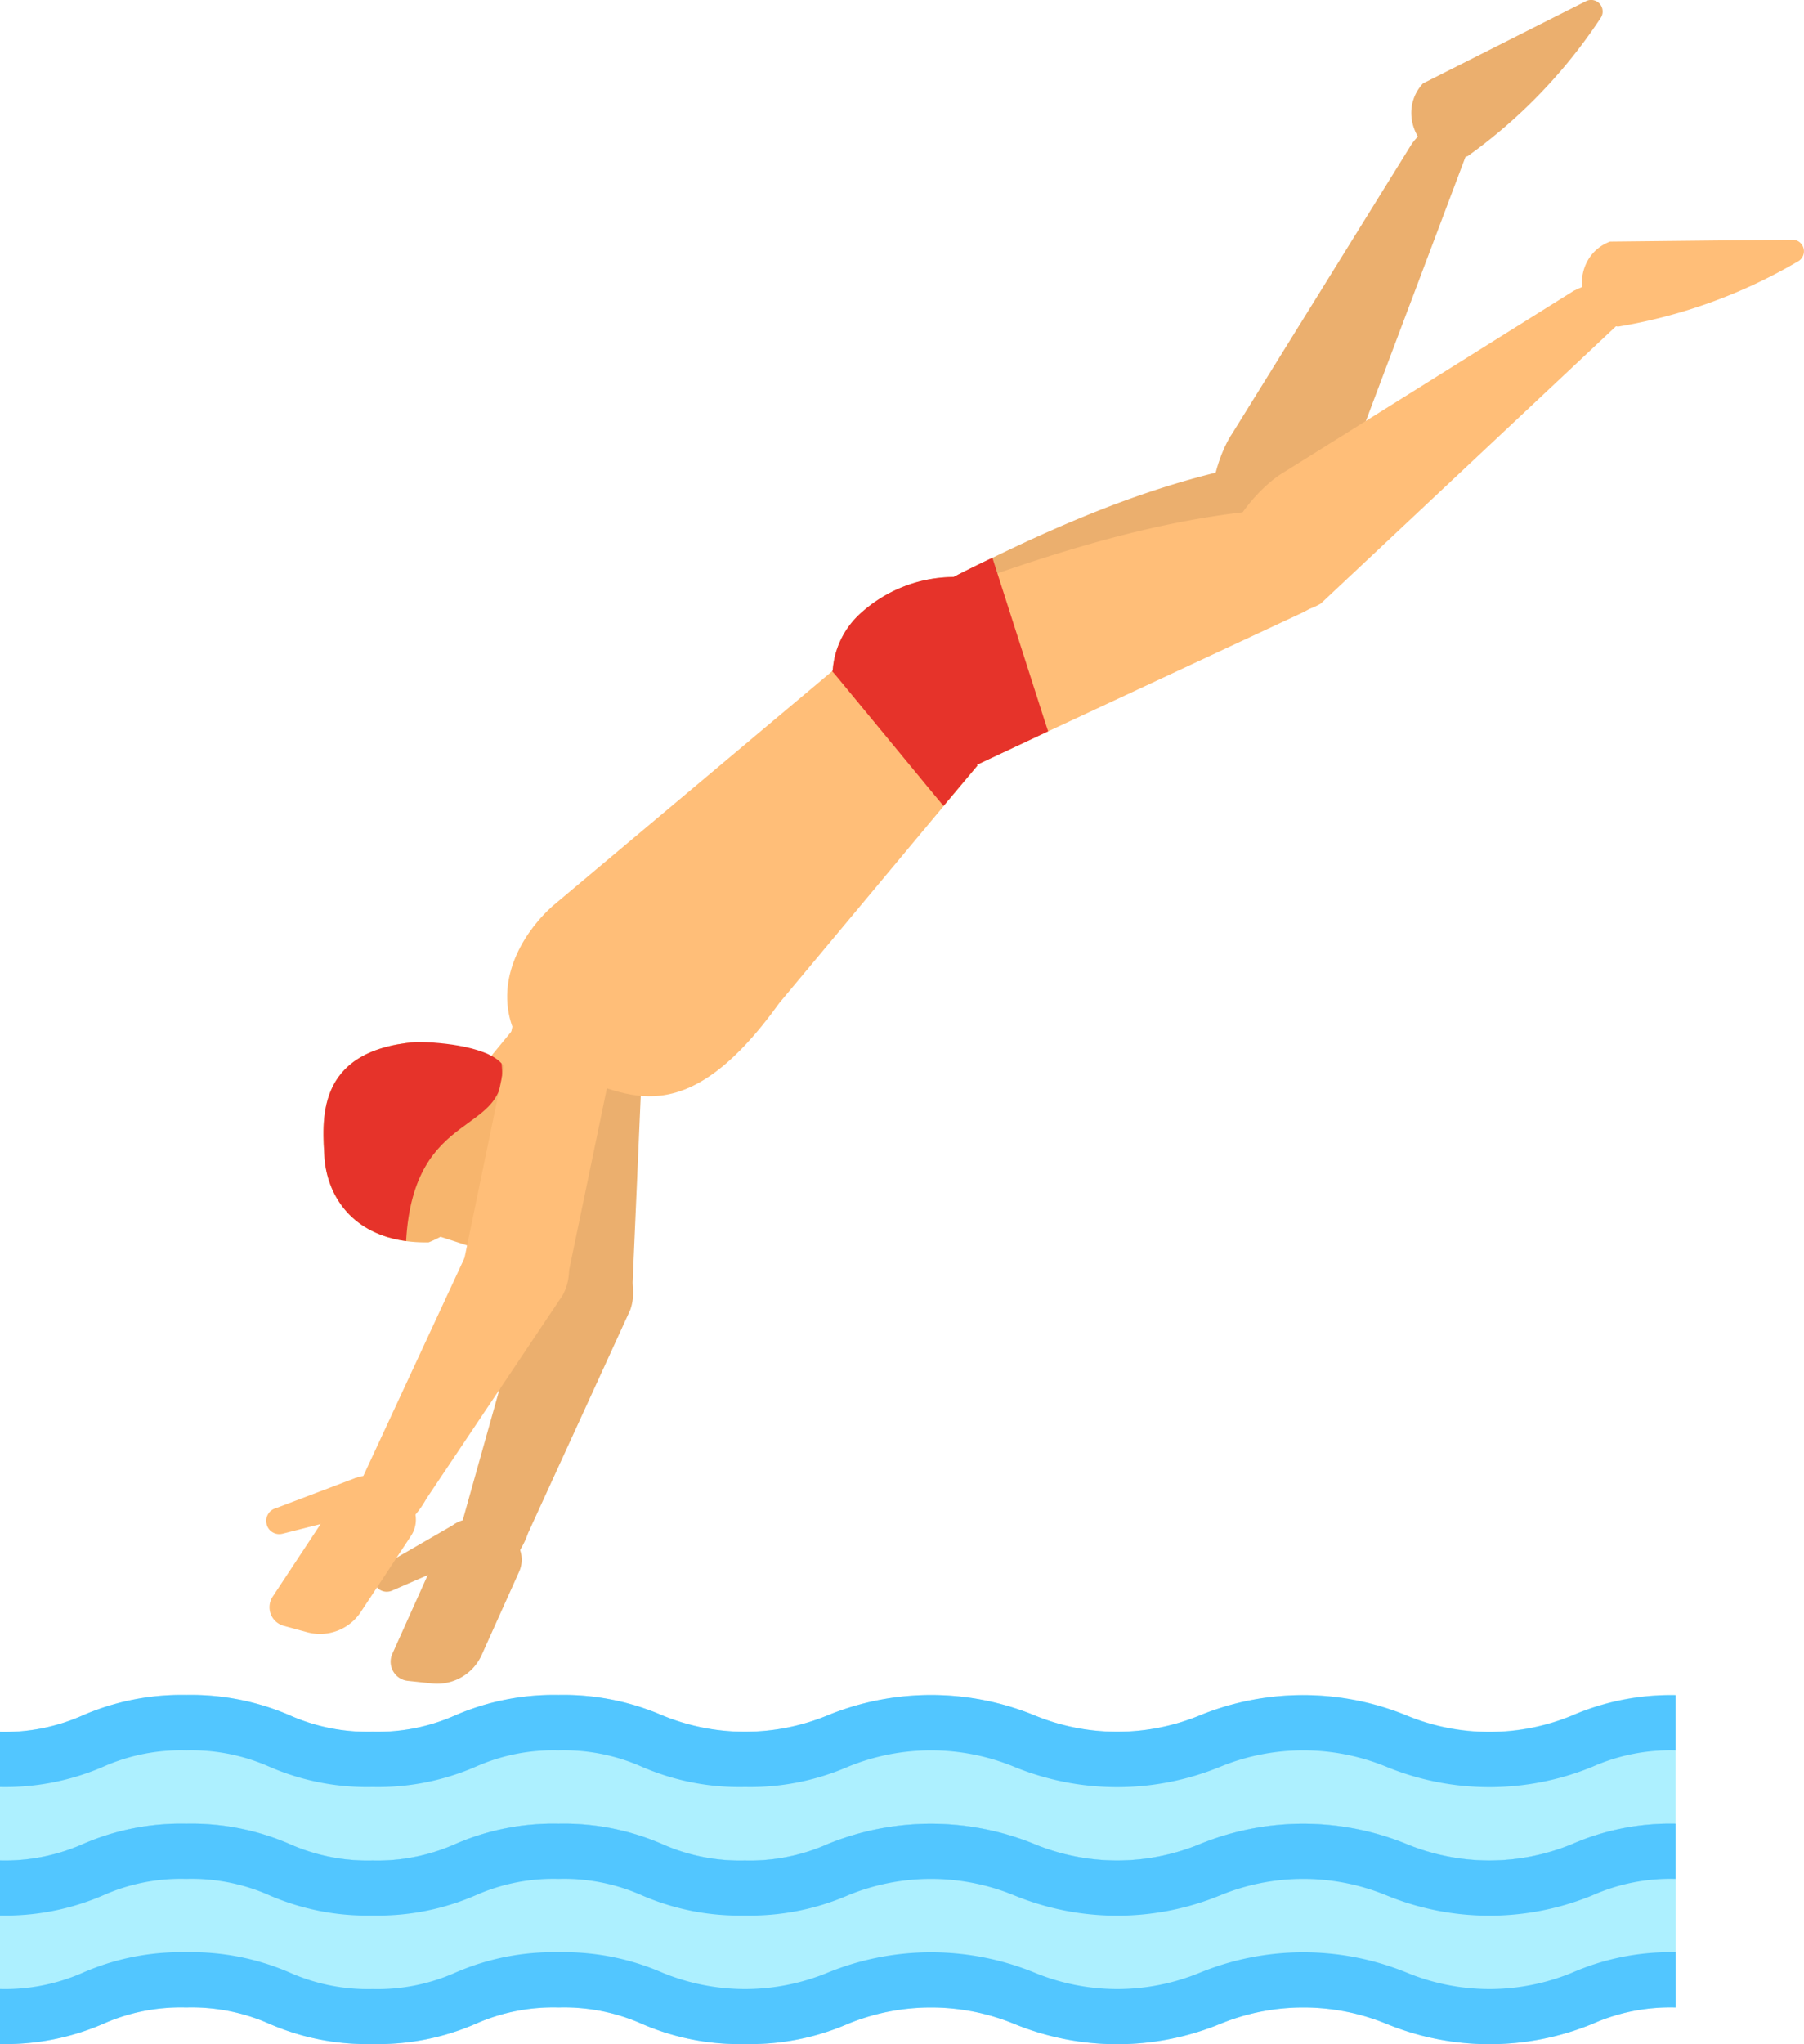 <svg id="Layer_3" data-name="Layer 3" xmlns="http://www.w3.org/2000/svg" viewBox="0 0 356.76 404"><defs><style>.cls-1{fill:#ffbe78;}.cls-2{fill:#f7b56d;}.cls-3{fill:#e6332a;}.cls-4{fill:#ebaf6e;}.cls-5{fill:#adf0ff;}.cls-6{fill:#52c6ff;}</style></defs><title>pLONGEUR[Converti]</title><path class="cls-1" d="M152.8,228.62l-12.35,15a183.82,183.82,0,0,1,13.43,15.78l17.76-18.23S158.61,225.25,152.8,228.62Z" transform="translate(-50.64 -26)"/><path class="cls-2" d="M149.84,236.2c-3.59-2.49-12.65-4.35-17.07-4.24-20.07,1.72-18.34,15.79-17.94,23.24.86,8.69,7.19,16.61,20.59,16.35a21.45,21.45,0,0,0,2.34-1.1l7.63,2.47a2.17,2.17,0,0,0,2.8-1.71l.42-1.95c1.35-.11,7.14-.26,7.14-.26,3.39-.31,7.87-2.44,7.56-6.55l-.39-4.32c-.87-5.2-4.14-12.67-13-11.85C149.4,243.12,152.47,238,149.84,236.2Z" transform="translate(-50.64 -26)"/><path class="cls-3" d="M114.83,255.2c-.4-7.45-2.13-21.52,17.94-23.24,3.43-.08,13.87.59,17.07,4.24,1.69,14.62-17.39,8.24-18.89,35.1C120.6,269.91,115.59,262.86,114.83,255.2Z" transform="translate(-50.64 -26)"/><path class="cls-4" d="M342.78,50.84c-3.11-2.32-6.77-4.31-12.89,3.51L294.44,111.5c-4.39,6.43-6.82,20.71-1,24.7l.22.15c5.85,4,14.14,2,18.53-4.42Z" transform="translate(-50.64 -26)"/><path class="cls-4" d="M312.46,126.14a15.74,15.74,0,0,1-7.29,11.71L257.1,168.08l-13.72,8.64-2.62,1.63a15.31,15.31,0,0,1-7.34,2.38,15.57,15.57,0,0,1-6.83-1,16.67,16.67,0,0,1-1.81-.86,17.23,17.23,0,0,1-1.59-1,.31.31,0,0,1-.21-.16,11.12,11.12,0,0,1-1.27-1,.92.92,0,0,1-.37-.37,15.7,15.7,0,0,1-1.18-1.27,11.61,11.61,0,0,1-1.15-1.6.9.9,0,0,1-.24-.37,6.75,6.75,0,0,1-.74-1.35l-.12-.29,0-.05a23.58,23.58,0,0,1-2.6-12.64.41.41,0,0,1,0-.21,16.71,16.71,0,0,1,5.16-11,27.6,27.6,0,0,1,18.72-7.5c2.62-1.35,5.2-2.62,7.7-3.8,24.2-11.8,43.12-18,63.27-20.23A15.57,15.57,0,0,1,312.46,126.14Z" transform="translate(-50.64 -26)"/><path class="cls-4" d="M340.89,56.86c-8.53,2.6-14.71-8-8.84-14.37l32.21-16.25a2.28,2.28,0,0,1,2.92,3.32A103.9,103.9,0,0,1,340.89,56.86Z" transform="translate(-50.64 -26)"/><path class="cls-4" d="M164.76,290.87h.2a10.28,10.28,0,0,0,10.72-9.81l2.15-49.41A10.27,10.27,0,0,0,168,221h-.21a10.27,10.27,0,0,0-10.71,9.81l-2.16,49.41A10.27,10.27,0,0,0,164.76,290.87Z" transform="translate(-50.64 -26)"/><path class="cls-4" d="M145.8,337.88l.19.07c2.72.61,7.23-3.59,9.09-8.95l20.2-44.1A10.27,10.27,0,0,0,169,271.82l-.2-.07a10.27,10.27,0,0,0-13.07,6.34l-13.6,48.45C140.22,331.9,140.43,336,145.8,337.88Z" transform="translate(-50.64 -26)"/><path class="cls-4" d="M153.29,336.67A5.77,5.77,0,0,0,150.4,329l-5-2.25a5,5,0,0,0-6.55,2.49l-10.63,23.65a3.82,3.82,0,0,0,.18,3.45,3.75,3.75,0,0,0,2.89,1.88l4.79.51a9.66,9.66,0,0,0,9.83-5.65Z" transform="translate(-50.64 -26)"/><path class="cls-4" d="M140.1,332.38l0-.05c-.57-1.31,1.8-5.68.49-5.11l-14.5,8.38a2.58,2.58,0,0,0-1.34,3.4l0,.05a2.59,2.59,0,0,0,3.41,1.34l10.6-4.61A2.58,2.58,0,0,0,140.1,332.38Z" transform="translate(-50.64 -26)"/><path class="cls-1" d="M375,86c-1.78-3.46-4.18-6.86-13.13-2.53l-57,35.67c-6.77,3.84-15.25,15.59-11.76,21.75l.13.23c3.49,6.16,11.81,8,18.58,4.2Z" transform="translate(-50.64 -26)"/><path class="cls-1" d="M308,147.19l-50.12,23.38-14.09,6.6-4.8,2.21a15.33,15.33,0,0,1-12.44.37,6.8,6.8,0,0,1-1.81-.86,6.91,6.91,0,0,1-1.59-1,.31.31,0,0,1-.21-.16,11.12,11.12,0,0,1-1.27-1s0,0,0,0a1,1,0,0,1-.29-.33l0,0a15.7,15.7,0,0,1-1.18-1.27,3.28,3.28,0,0,1-.66-.86l-.49-.74a10.66,10.66,0,0,1-1-1.72l-.12-.29,0,0a24.41,24.41,0,0,1-2-12c0-.45.12-.94.2-1.39a17.2,17.2,0,0,1,6.76-11.67,27.75,27.75,0,0,1,19.49-5.16c1.88-.7,3.73-1.35,5.57-2,25.43-8.8,44.8-12.9,64.62-13.06h3.2A15.88,15.88,0,0,1,308,147.19Z" transform="translate(-50.64 -26)"/><path class="cls-1" d="M370.62,90.56c-8.8-1.43-9.65-13.71-1.6-16.81l36.07-.38a2.29,2.29,0,0,1,1.16,4.27A104,104,0,0,1,370.62,90.56Z" transform="translate(-50.64 -26)"/><path class="cls-1" d="M150.59,286.18l.21,0a10.27,10.27,0,0,0,12.15-8L173,229.84a10.26,10.26,0,0,0-8-12.15l-.21-.05a10.29,10.29,0,0,0-12.15,8L142.63,274A10.26,10.26,0,0,0,150.59,286.18Z" transform="translate(-50.64 -26)"/><path class="cls-1" d="M124.33,329.54l.19.1c2.59,1,7.71-2.38,10.41-7.37l27-40.3a10.27,10.27,0,0,0-4.15-13.92l-.18-.1a10.27,10.27,0,0,0-13.93,4.16l-21.19,45.64C119.79,322.74,119.34,326.84,124.33,329.54Z" transform="translate(-50.64 -26)"/><path class="cls-1" d="M131.93,329.54a5.77,5.77,0,0,0-1.64-8l-4.58-3a4.94,4.94,0,0,0-6.86,1.41l-14.29,21.63a3.81,3.81,0,0,0,2.17,5.76l4.65,1.27a9.66,9.66,0,0,0,10.61-4Z" transform="translate(-50.64 -26)"/><path class="cls-1" d="M119.59,323.19v-.05c-.35-1.38,2.69-5.32,1.31-5l-15.66,5.94a2.59,2.59,0,0,0-1.87,3.14l0,.05a2.57,2.57,0,0,0,3.14,1.87l11.2-2.84A2.59,2.59,0,0,0,119.59,323.19Z" transform="translate(-50.64 -26)"/><path class="cls-1" d="M244,177.29l-6.72,8-32.51,38.94c-18.76,26.09-30.14,18-41.32,14.29-4.26-1.43-9.87-3.93-11.8-10.56-2.82-9.63,3.28-18.43,8.23-22.85l55.37-46.48.12-.09.7-.57,5.41-4.54,21.95,23.26Z" transform="translate(-50.64 -26)"/><path class="cls-5" d="M50.64,368.29V404.6a48.9,48.9,0,0,0,20.43-4,37.81,37.81,0,0,1,16.4-3.23,38,38,0,0,1,16.43,3.23,48.59,48.59,0,0,0,20.43,4,48.56,48.56,0,0,0,20.39-4,37.89,37.89,0,0,1,16.39-3.23,38,38,0,0,1,16.44,3.23,48.53,48.53,0,0,0,20.39,4,48.8,48.8,0,0,0,20.42-4,43.25,43.25,0,0,1,32.8,0,53.82,53.82,0,0,0,40.82,0,43.25,43.25,0,0,1,32.8,0,53.8,53.8,0,0,0,40.81,0,38,38,0,0,1,16.4-3.23V361a49.1,49.1,0,0,0-20.39,4,42.84,42.84,0,0,1-32.83,0A54.09,54.09,0,0,0,288,365a42.86,42.86,0,0,1-32.84,0,54.09,54.09,0,0,0-40.78,0,42.84,42.84,0,0,1-32.83,0,49.32,49.32,0,0,0-20.43-4,49.13,49.13,0,0,0-20.39,4,37.81,37.81,0,0,1-16.39,3.27A38,38,0,0,1,107.89,365a49.3,49.3,0,0,0-20.42-4,49.06,49.06,0,0,0-20.39,4A38.1,38.1,0,0,1,50.64,368.29Z" transform="translate(-50.64 -26)"/><path class="cls-6" d="M50.64,368.31v10.88a48.71,48.71,0,0,0,20.43-4,37.81,37.81,0,0,1,16.4-3.23,38,38,0,0,1,16.43,3.23,48.41,48.41,0,0,0,20.43,4,48.38,48.38,0,0,0,20.39-4,37.89,37.89,0,0,1,16.39-3.23,38,38,0,0,1,16.44,3.23,48.34,48.34,0,0,0,20.39,4,48.62,48.62,0,0,0,20.42-4,43.25,43.25,0,0,1,32.8,0,53.7,53.7,0,0,0,40.82,0,43.25,43.25,0,0,1,32.8,0,53.67,53.67,0,0,0,40.81,0,38,38,0,0,1,16.4-3.23V361.05a49.1,49.1,0,0,0-20.39,4,42.84,42.84,0,0,1-32.83,0A54.09,54.09,0,0,0,288,365a42.86,42.86,0,0,1-32.84,0,54.09,54.09,0,0,0-40.78,0,42.84,42.84,0,0,1-32.83,0,49.32,49.32,0,0,0-20.43-4,49.13,49.13,0,0,0-20.39,4,37.81,37.81,0,0,1-16.39,3.27A38,38,0,0,1,107.89,365a49.3,49.3,0,0,0-20.42-4,49.06,49.06,0,0,0-20.39,4A38.1,38.1,0,0,1,50.64,368.31Z" transform="translate(-50.64 -26)"/><path class="cls-6" d="M50.64,393.72V404.6a48.9,48.9,0,0,0,20.43-4,37.81,37.81,0,0,1,16.4-3.23,38,38,0,0,1,16.43,3.23,48.59,48.59,0,0,0,20.43,4,48.56,48.56,0,0,0,20.39-4,37.89,37.89,0,0,1,16.39-3.23,38,38,0,0,1,16.44,3.23,48.53,48.53,0,0,0,20.39,4,48.8,48.8,0,0,0,20.42-4,43.25,43.25,0,0,1,32.8,0,53.82,53.82,0,0,0,40.82,0,43.25,43.25,0,0,1,32.8,0,53.8,53.8,0,0,0,40.81,0,38,38,0,0,1,16.4-3.23V386.46a48.43,48.43,0,0,0-20.39,4,43,43,0,0,1-32.83,0,54,54,0,0,0-40.78,0,43,43,0,0,1-32.84,0,54,54,0,0,0-40.78,0,37.9,37.9,0,0,1-16.43,3.26,37.92,37.92,0,0,1-16.4-3.26,48.64,48.64,0,0,0-20.43-4,48.46,48.46,0,0,0-20.39,4,37.83,37.83,0,0,1-16.39,3.26,38,38,0,0,1-16.44-3.26,48.63,48.63,0,0,0-20.42-4,48.39,48.39,0,0,0-20.39,4A38.12,38.12,0,0,1,50.64,393.72Z" transform="translate(-50.64 -26)"/><path class="cls-5" d="M50.64,393.71V430a48.71,48.71,0,0,0,20.43-4,37.83,37.83,0,0,1,16.4-3.22A38,38,0,0,1,103.9,426a48.41,48.41,0,0,0,20.43,4,48.38,48.38,0,0,0,20.39-4,37.92,37.92,0,0,1,16.39-3.22A38.07,38.07,0,0,1,177.55,426a48.34,48.34,0,0,0,20.39,4,48.62,48.62,0,0,0,20.42-4,43.37,43.37,0,0,1,32.8,0A53.7,53.7,0,0,0,292,426a43.37,43.37,0,0,1,32.8,0,53.67,53.67,0,0,0,40.81,0,38,38,0,0,1,16.4-3.22V386.45a48.61,48.61,0,0,0-20.39,4,42.84,42.84,0,0,1-32.83,0,54.09,54.09,0,0,0-40.78,0,42.86,42.86,0,0,1-32.84,0,54.09,54.09,0,0,0-40.78,0,37.73,37.73,0,0,1-16.43,3.27,37.75,37.75,0,0,1-16.4-3.27,48.83,48.83,0,0,0-20.43-4,48.65,48.65,0,0,0-20.39,4,37.67,37.67,0,0,1-16.39,3.27,37.82,37.82,0,0,1-16.44-3.27,48.81,48.81,0,0,0-20.42-4,48.58,48.58,0,0,0-20.39,4A38,38,0,0,1,50.64,393.71Z" transform="translate(-50.64 -26)"/><path class="cls-6" d="M50.64,393.71V404.6a48.87,48.87,0,0,0,20.43-4,37.81,37.81,0,0,1,16.4-3.23,38,38,0,0,1,16.43,3.23,48.56,48.56,0,0,0,20.43,4,48.54,48.54,0,0,0,20.39-4,37.89,37.89,0,0,1,16.39-3.23,38,38,0,0,1,16.44,3.23,48.5,48.5,0,0,0,20.39,4,48.77,48.77,0,0,0,20.42-4,43.25,43.25,0,0,1,32.8,0,53.7,53.7,0,0,0,40.82,0,43.25,43.25,0,0,1,32.8,0,53.67,53.67,0,0,0,40.81,0,38,38,0,0,1,16.4-3.23V386.45a48.61,48.61,0,0,0-20.39,4,42.84,42.84,0,0,1-32.83,0,54.09,54.09,0,0,0-40.78,0,42.86,42.86,0,0,1-32.84,0,54.09,54.09,0,0,0-40.78,0,37.73,37.73,0,0,1-16.43,3.27,37.75,37.75,0,0,1-16.4-3.27,48.83,48.83,0,0,0-20.43-4,48.65,48.65,0,0,0-20.39,4,37.67,37.67,0,0,1-16.39,3.27,37.82,37.82,0,0,1-16.44-3.27,48.81,48.81,0,0,0-20.42-4,48.58,48.58,0,0,0-20.39,4A38,38,0,0,1,50.64,393.71Z" transform="translate(-50.64 -26)"/><path class="cls-6" d="M50.64,419.12V430a48.71,48.71,0,0,0,20.43-4,37.83,37.83,0,0,1,16.4-3.22A38,38,0,0,1,103.9,426a48.41,48.41,0,0,0,20.43,4,48.38,48.38,0,0,0,20.39-4,37.92,37.92,0,0,1,16.39-3.22A38.07,38.07,0,0,1,177.55,426a48.34,48.34,0,0,0,20.39,4,48.62,48.62,0,0,0,20.42-4,43.37,43.37,0,0,1,32.8,0A53.7,53.7,0,0,0,292,426a43.37,43.37,0,0,1,32.8,0,53.67,53.67,0,0,0,40.81,0,38,38,0,0,1,16.4-3.22V411.86a48.45,48.45,0,0,0-20.39,4,42.84,42.84,0,0,1-32.83,0,54.09,54.09,0,0,0-40.78,0,42.86,42.86,0,0,1-32.84,0,54.09,54.09,0,0,0-40.78,0,42.84,42.84,0,0,1-32.83,0,48.67,48.67,0,0,0-20.43-4,48.49,48.49,0,0,0-20.39,4,37.81,37.81,0,0,1-16.39,3.27,38,38,0,0,1-16.44-3.27,48.65,48.65,0,0,0-20.42-4,48.42,48.42,0,0,0-20.39,4A38.1,38.1,0,0,1,50.64,419.12Z" transform="translate(-50.64 -26)"/><path class="cls-3" d="M243.83,177.17l.12.12-6.72,8-3.72-4.47-.09-.12-17.6-21.34-.54-.61-.08-.12.12-.09a16.71,16.71,0,0,1,5.16-11,27.6,27.6,0,0,1,18.72-7.5c2.62-1.35,5.2-2.62,7.7-3.8l.94,2.94,9.26,28.88.82,2.49Z" transform="translate(-50.64 -26)"/></svg>